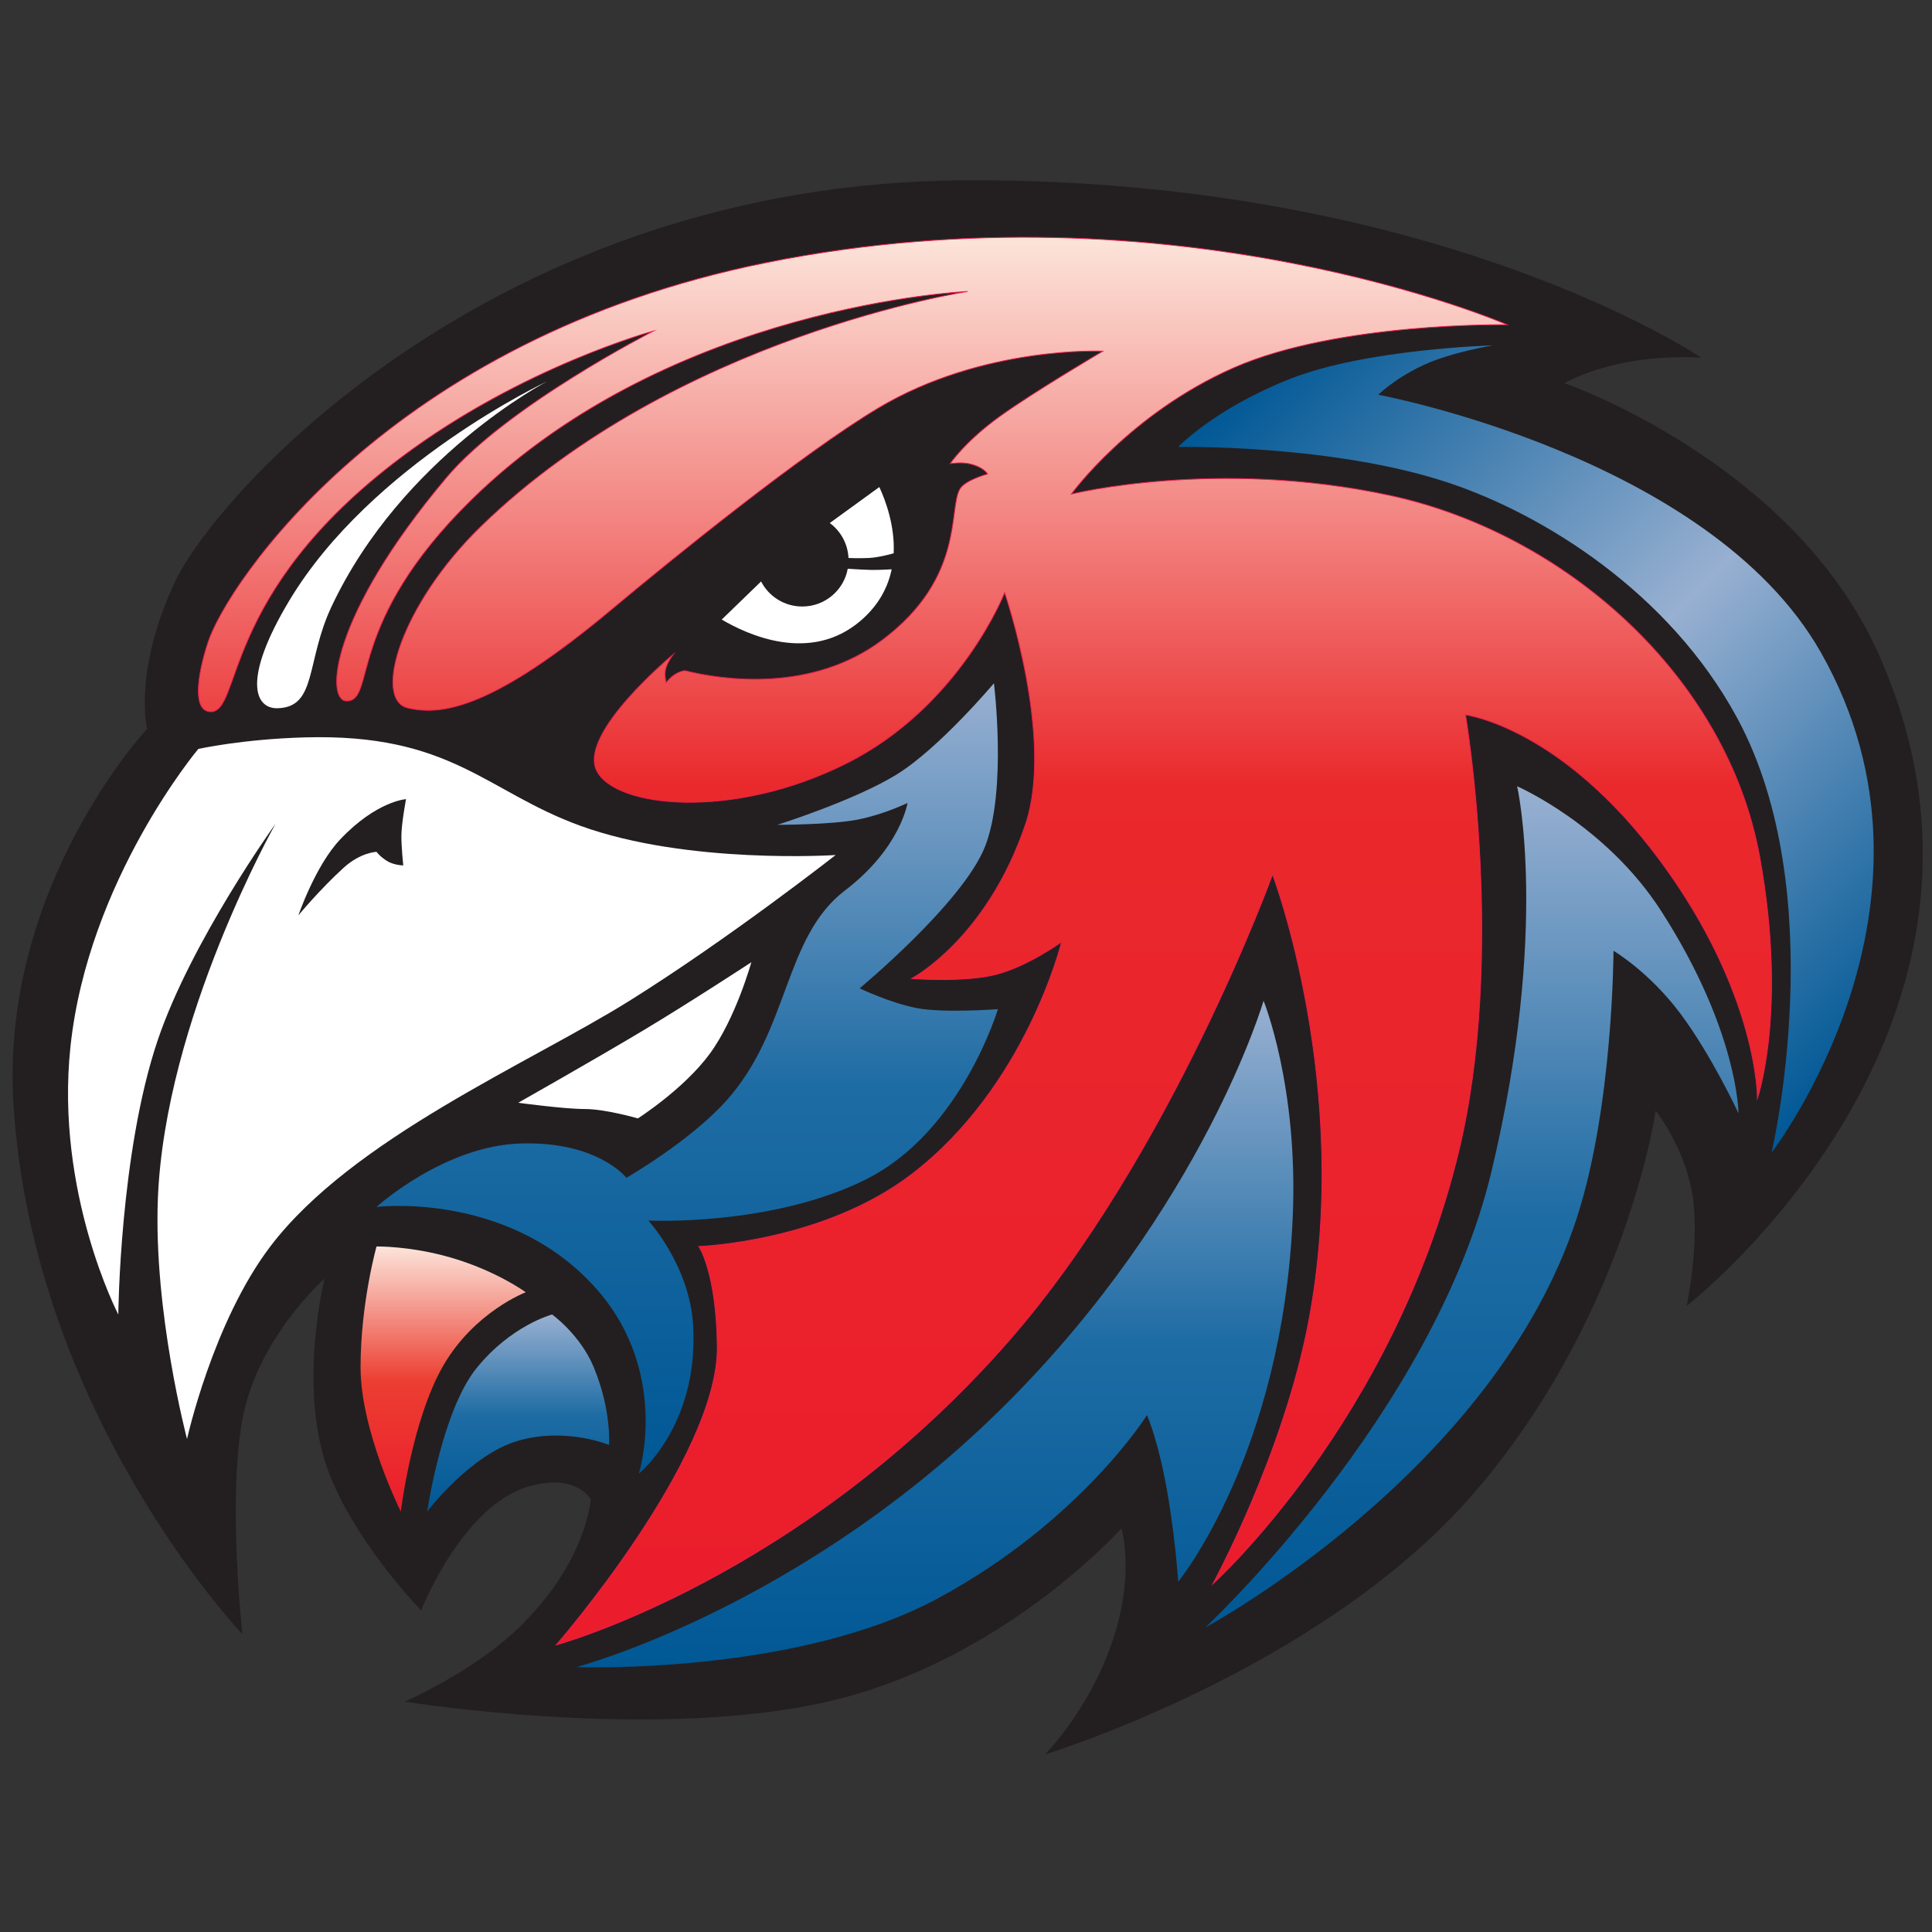 <?xml version="1.0" encoding="UTF-8"?>
<svg id="Layer_1" xmlns="http://www.w3.org/2000/svg" version="1.1" xmlns:xlink="http://www.w3.org/1999/xlink" viewBox="0 0 605.49 605.49">
  <rect x="0" y="0" width="605.49" height="605.49" fill="#333333" stroke="none"/>
  <!-- Generator: Adobe Illustrator 29.1.0, SVG Export Plug-In . SVG Version: 2.1.0 Build 142)  -->
  <defs>
    <style>
      .st0 {
        fill: url(#linear-gradient2);
      }

      .st1 {
        fill: #231f20;
      }

      .st2 {
        fill: #fff;
      }

      .st3 {
        fill: url(#linear-gradient1);
      }

      .st4 {
        fill: url(#linear-gradient4);
      }

      .st5 {
        fill: url(#linear-gradient5);
      }

      .st6 {
        fill: url(#linear-gradient3);
      }

      .st7 {
        fill: url(#linear-gradient6);
      }

      .st8 {
        fill: url(#linear-gradient);
        stroke: #ee1c4e;
        stroke-miterlimit: 10;
        stroke-width: .25px;
      }
    </style>
    <linearGradient id="linear-gradient" x1="308.68" y1="74.36" x2="308.68" y2="515.51" gradientUnits="userSpaceOnUse">
      <stop offset="0" stop-color="#fce4da"/>
      <stop offset=".39" stop-color="#ea292c"/>
      <stop offset="1" stop-color="#eb1c2c"/>
    </linearGradient>
    <linearGradient id="linear-gradient1" x1="395.99" y1="113.31" x2="599.55" y2="316.87" gradientUnits="userSpaceOnUse">
      <stop offset="0" stop-color="#005895"/>
      <stop offset=".51" stop-color="#98b0d1"/>
      <stop offset="1" stop-color="#005895"/>
    </linearGradient>
    <linearGradient id="linear-gradient2" x1="461.28" y1="246.43" x2="461.28" y2="510.07" gradientUnits="userSpaceOnUse">
      <stop offset="0" stop-color="#98b0d1"/>
      <stop offset=".51" stop-color="#1e6ca4"/>
      <stop offset="1" stop-color="#005895"/>
    </linearGradient>
    <linearGradient id="linear-gradient3" x1="292.98" y1="313.64" x2="292.98" y2="522.55" xlink:href="#linear-gradient2"/>
    <linearGradient id="linear-gradient4" x1="215.37" y1="214.13" x2="215.37" y2="461.78" xlink:href="#linear-gradient2"/>
    <linearGradient id="linear-gradient5" x1="138.88" y1="390.65" x2="138.88" y2="473.74" gradientUnits="userSpaceOnUse">
      <stop offset="0" stop-color="#fce4da"/>
      <stop offset=".51" stop-color="#ec3e31"/>
      <stop offset="1" stop-color="#eb1c2c"/>
    </linearGradient>
    <linearGradient id="linear-gradient6" x1="162.4" y1="411.97" x2="162.4" y2="473.74" xlink:href="#linear-gradient2"/>
  </defs>
  <path class="st1" d="M75.97,512.15S10.3,443.43,4.22,346.06C-.05,277.83,46.09,228.42,46.09,228.42c0,0-4.42-18.03,8.73-46.03,13.14-28,100.59-125.31,248.04-125.89s230.32,55.59,230.32,55.59c0,0-10.68-.75-21.72,1.14-13.76,2.36-21.15,6.86-21.15,6.86,0,0,71.4,24.64,98.3,84.58,52.58,117.16-60.01,204.6-60.01,204.6,0,0,3.46-16.02,2.29-30.86-1.36-17.09-12-30.29-12-30.29,0,0-9.14,64.58-57.15,120.02s-134.3,81.73-134.3,81.73c0,0,13.6-13.5,21.04-35.02,7.4-21.43,2.97-35.85,2.97-35.85,0,0-37.15,41.72-92.01,54.29-54.86,12.57-132.59,0-132.59,0,0,0,21.18-9.2,35.43-22.86,21.65-20.76,22.86-40.58,22.86-40.58,0,0-4.57-8.29-19.43-4-20.93,6.03-33.72,38.86-33.72,38.86,0,0-19.82-20.29-28.58-42.29-10.52-26.43-1.71-61.67-1.71-61.67,0,0-21.2,18.66-25.78,44.38s.05,67.01.05,67.01Z"/>
  <path class="st8" d="M65.7,223.03c-5.09-.42-4.18-10.49-.51-21.75,5.83-17.94,56.56-95.13,174.97-118.97,128.22-25.81,232.2,19.46,232.2,19.46,0,0-53.08-.87-85.71,13.49-32.63,14.36-50.9,39.59-50.9,39.59,0,0,45.56-11.31,99.94.44,54.38,11.75,105.51,56.23,115.84,113.47,8.7,48.19-.75,75.46-.75,75.46,0,0,.32-32.83-30.57-74.59-30.89-41.77-60.91-45.6-60.91-45.6,0,0,12.78,75.3-2.18,137.04-20.45,84.4-77,135.3-77,135.3,0,0,22.11-40.47,30.02-82.23,13.92-73.52-11.31-140.09-11.31-140.09,0,0-32.07,88.37-82.66,146.18-65.2,74.5-141.83,95.28-141.83,95.28,0,0,50.88-58.46,50.47-93.54-.27-23.17-5.77-31.32-5.77-31.32,0,0,38.83-1.31,66.68-22.63,36.05-27.6,46.99-72.84,46.99-72.84,0,0-10.44,7.58-20.45,10.19s-26.54,1.31-26.54,1.31c0,0,23.49-12.33,35.67-48.29,9.14-26.97-6.53-72.65-6.53-72.65,0,0-13.92,35.67-49.6,53.51-35.67,17.84-72.65,13.92-78.31,2.18-5.66-11.75,24.06-36.36,24.06-36.36,0,0-2.23,2.86-2.51,5.21-.23,1.94.27,3.67.27,3.67,0,0,1.07-1.49,2.71-2.55,1.43-.92,2.88-1.3,3.34-1.18,11.79,2.95,39.73,6.93,61.75-9.68,26.11-19.69,20.51-41.42,24.36-47.42,1.75-2.72,8.59-4.57,8.59-4.57,0,0-1.09-2.07-5.44-3.15-2.71-.68-6.28-.11-6.28-.11,0,0,4.67-6.96,15.54-14.79,10.88-7.83,32.31-20.45,32.31-20.45,0,0-37.63-1.74-70.4,17.84-23.88,14.27-64.63,47.29-83.53,63.08-36.98,30.89-53.17,33.48-63.95,30.89-10.88-2.61-2.39-32.26,23.06-56.99,61.34-59.6,152.42-73.52,152.42-73.52,0,0-92.82,3.92-155.47,65.26-39.79,38.96-29.8,63.08-39.15,63.08-6.54,0-5.66-26.1,31.32-70.04,18.83-22.37,64.86-45.92,64.86-45.92,0,0-40.93,11.11-78.78,39.39-57.73,43.13-49.91,80.8-60.35,79.93Z"/>
  <path class="st3" d="M369.25,140.06s11.32-11.94,35.08-21.33c23.75-9.39,63.52-10.49,63.52-10.49,0,0-12.95,2.14-21.54,6.08-9.05,4.15-14.36,9.39-14.36,9.39,0,0,103.68,19.26,138.64,80.64,44.91,78.85-15.37,156.87-15.37,156.87,0,0,19.08-81.02-10.8-136.23-21.34-39.42-60.72-63.78-90.38-73.67-36.46-12.15-84.79-11.25-84.79-11.25Z"/>
  <path class="st0" d="M377.73,510.07s71.43-66.56,89.7-142.92c18.27-76.35,8.04-120.73,8.04-120.73,0,0,27.78,12.05,45.2,39.17,24.15,37.61,24.17,63.3,24.17,63.3,0,0-8.5-18.29-18.29-31.34-9.79-13.05-20.88-19.58-20.88-19.58,0,0-.07,48.38-11.43,83.53-25.78,79.75-116.5,128.56-116.5,128.56Z"/>
  <path class="st6" d="M180.63,522.47s70.5-18.49,134.45-82.23c62.11-61.9,80.92-126.6,80.92-126.6,0,0,10.94,26.77,9.14,67.87-3.26,74.39-35.89,114.2-35.89,114.2,0,0-.65-10.95-2.97-25.45-2.91-18.16-6.82-26.76-6.82-26.76,0,0-20.77,33.28-65.53,57.43-44.76,24.15-113.3,21.54-113.3,21.54Z"/>
  <path class="st4" d="M200.23,461.78s10.44-32.96-15.01-59.71c-27.35-28.75-67.22-23.82-67.22-23.82,0,0,21.21-19.24,45.35-19.89s32.96,10.76,32.96,10.76c0,0,19.87-11.4,31.31-24.15,19.91-22.19,17.96-51.23,37.21-65.91,17.4-13.27,19.58-27.41,19.58-27.41,0,0-7.34,3.59-15.66,5.22s-25.12,1.63-25.12,1.63c0,0,23.82-7.5,37.2-15.66,13.38-8.16,30.67-28.71,30.67-28.71,0,0,4.17,33.61-2.81,51.23s-39.28,44.38-39.28,44.38c0,0,9.46,4.57,17.95,6.2,8.48,1.63,25.38.33,25.38.33,0,0-11.35,38.18-41.04,53.19-29.69,15.01-68.52,13.05-68.52,13.05,0,0,12.9,14.05,14.03,32.63,1.91,31.57-16.97,46.66-16.97,46.66Z"/>
  <path class="st5" d="M125.62,473.74s-12.62-25.23-12.62-45.25,5-37.85,5-37.85c0,0,10.66-.18,23.28,3.48,14.41,4.19,23.49,10.88,23.49,10.88,0,0-16.1,6.09-25.89,23.06-9.79,16.97-13.27,45.68-13.27,45.68Z"/>
  <path class="st7" d="M133.88,473.74s4.57-31.43,15.44-44.92c10.88-13.49,23.71-16.86,23.71-16.86,0,0,8.85,6.36,13.05,16.53,5.66,13.7,4.79,24.36,4.79,24.36,0,0-13.49-5.66-28.5-1.31s-28.5,22.19-28.5,22.19Z"/>
  <path class="st2" d="M235.47,301.57s-4.89,17.62-13.05,28.71c-8.16,11.09-22.51,20.23-22.51,20.23,0,0-10.12-2.94-16.64-2.94s-20.86-1.96-20.86-1.96c0,0,24.77-14.03,39.46-22.84,14.68-8.81,33.61-21.21,33.61-21.21Z"/>
  <path class="st2" d="M58.62,451.01s-10.53-39.82-9.14-75.37c2.2-56.13,36.87-117.46,36.87-117.46,0,0-26.43,36.76-36.94,67.87-11.89,35.2-12.33,85.92-12.33,85.92,0,0-19.85-38.19-15-83.95,5.54-52.23,40.07-93.3,40.07-93.3,0,0,13.76-3.07,33.33-3.62,46.03-1.31,56.77,16.97,86.47,27.73,33.61,12.19,79.94,9.14,79.94,9.14,0,0-33.28,26.1-64.61,45.68-31.32,19.58-86.79,43.07-112.57,77-18.01,23.7-26.1,60.37-26.1,60.37Z"/>
  <path class="st1" d="M93.52,286.86s5.31-15.56,13.08-23.77c11.42-12.07,20.65-12.64,20.65-12.64,0,0-1.39,7.34-1.45,11.31-.06,3.36.58,9.46.58,9.46,0,0-3.06-.04-5.27-1.5s-3.1-2.75-3.1-2.75c0,0-4.95.11-10.33,5-7.43,6.76-14.15,14.88-14.15,14.88Z"/>
  <path class="st2" d="M87,221.96c-7.18.19-11.15-8.97,3.59-33.61,25.78-43.07,80.92-68.85,80.92-68.85,0,0-45.46,23.6-67.59,70.56-8.14,17.27-4.52,31.57-16.92,31.9Z"/>
  <path class="st2" d="M260.05,163.91c3.39,2.51,5.65,6.47,5.87,10.96h0s3.16.16,6.42,0,7.74-1.47,7.74-1.47v-.1c.38-8.61-2.57-16.49-4.5-20.66l-15.52,11.27Z"/>
  <path class="st2" d="M238.53,182.24c2.41,4.66,7.28,7.84,12.89,7.84,7.1,0,13-5.06,14.26-11.8v-.04s4.55.32,7.31.37,6.46-.19,6.46-.19h0c-1.16,5.6-4.03,11.24-9.73,16.12-15.82,13.56-35.64,4.3-43.53-.37l12.33-11.94Z"/>
</svg>